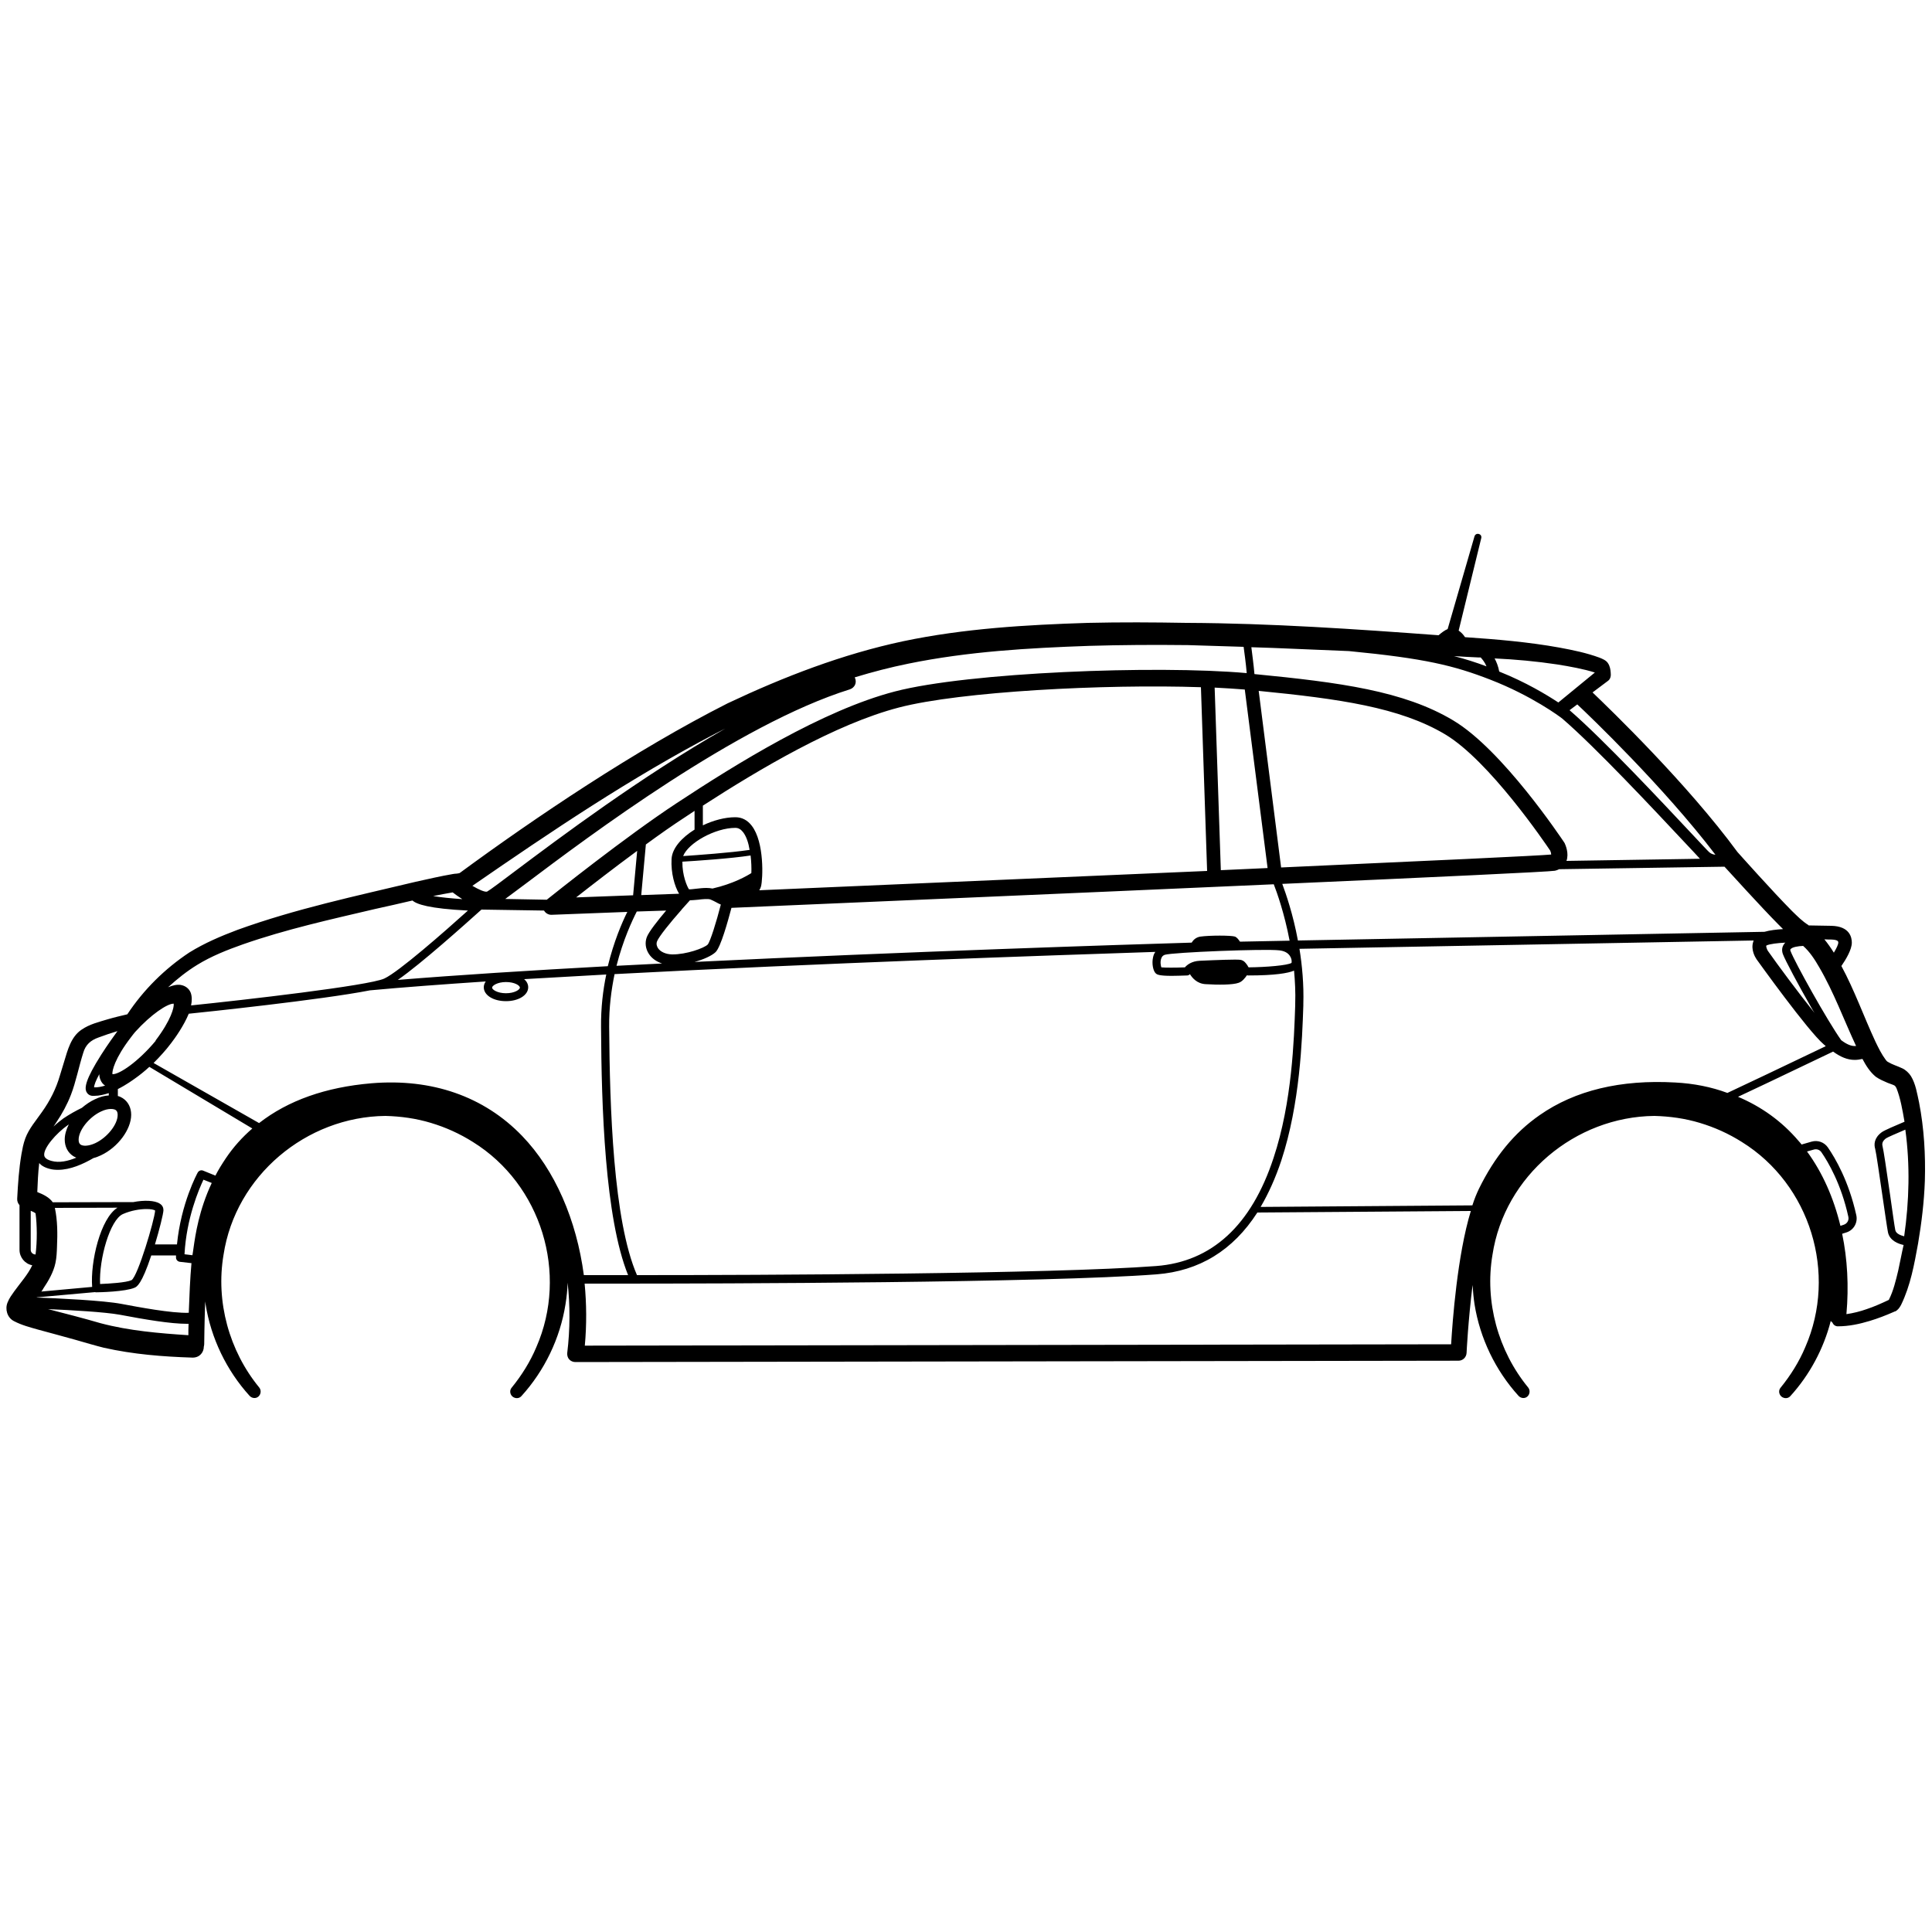 <?xml version="1.0" encoding="utf-8"?>
<!-- Generator: Adobe Illustrator 27.4.1, SVG Export Plug-In . SVG Version: 6.00 Build 0)  -->
<svg version="1.1" id="Layer_1" xmlns="http://www.w3.org/2000/svg" xmlns:xlink="http://www.w3.org/1999/xlink" x="0px" y="0px"
	 viewBox="0 0 1000 1000" style="enable-background:new 0 0 1000 1000;" xml:space="preserve">
<path d="M993.3,570.6c-1-4.5-1.7-9.5-4.2-13.6c-1-1.6-2.7-3.2-4.4-4c-3.2-1.5-4.9-1.8-7.6-3.4c-0.5-0.3-0.7-0.6-1.1-1.1
	c-2.1-2.8-3.7-6.1-5.3-9.4c-6-12.9-10.8-26.5-17.6-39.1c2.4-3.5,5.4-8.5,5.4-12.1c0-2.6-1-8.5-10.6-8.7c-2.1,0-7.9-0.1-11.7-0.2
	c-0.1,0-0.1-0.1-0.2-0.2c-3.2-2-5.6-4.5-8.4-7.2c0,0-0.1-0.1-0.1-0.1c0,0,0-0.1-0.1-0.1c-10-10.1-26.3-28.4-28.1-30.4
	c-26-35.4-65.7-73.7-75-82.6c4.4-3.3,8-6,8-6c1.3-0.9,1.6-2.7,1.4-4.2c-0.1-1.6-0.4-3.4-1.4-4.9c-0.9-1.5-2.9-2.3-4.4-2.9
	c-6.8-2.5-13.7-3.9-20.7-5.2c-16-2.9-32.6-4.3-48.9-5.4c-1-1.5-2.1-2.6-3.3-3.4c2.2-9,11.7-47.9,11.7-47.9c0.5-2.3-2.8-3.1-3.5-0.9
	l-13.9,48c-1.5,0.6-3.2,1.9-4.7,3.2c-43.1-3.2-86.9-6.2-130-6.4c-0.1,0-0.1,0-0.2,0c-0.1,0-0.2,0-0.3,0c-17-0.3-34-0.4-51,0
	c-31.9,1-64.2,2.9-95.6,9.5c-31.5,6.7-61.8,18.4-90.8,32.1c-47.5,24-99.9,59.3-138.8,87.9c-0.6,0.2-1.1,0.2-1.7,0.3
	c-0.5,0-1.3,0.1-1.8,0.2c-6.5,1.1-12.8,2.6-19.2,4c-31,7.4-62.2,14-92.3,24.9c-8.5,3.2-17,6.8-24.9,11.7
	c-12.7,8.4-23.7,19.3-32.1,32c-3.4,0.8-6.8,1.6-10.2,2.6c-4.6,1.4-9.3,2.5-13.4,5.3c-5.6,3.7-7.3,10.7-9.1,16.6l-2.2,7.2
	c-2,6.9-5.1,13-9.3,18.9c-2.9,4.2-6.7,8.5-8.6,13.6c-1.1,3-1.5,5.5-2,8.2c-1.3,7.7-1.8,15.2-2.2,23c-0.1,1.3,0.4,2.5,1.2,3.4h0v23.1
	c0,3.9,2.8,7.3,6.6,8c-2.3,4.9-6.1,9-9.4,13.6c-1.3,1.9-2.4,3.2-3.4,5.7c-1.4,3.4-0.2,7.8,3.3,9.6c4,2.1,8.3,3.2,12.5,4.4
	c6.6,1.8,13,3.5,19.4,5.3c3.4,1,11.4,3.3,14.7,4.1c15.2,3.4,30.4,4.6,45.9,5.1c3.8,0,5.8-2.9,5.8-5.7c0.1-0.4,0.2-0.8,0.2-1.3
	c0-0.2,0.1-10.7,0.5-22.1c0.1,0.5,0.1,0.9,0.2,1.4c2.8,17.7,10.9,34.4,22.8,47.5c1.2,1.3,3.2,1.5,4.5,0.4c1.4-1.2,1.6-3.3,0.5-4.7
	c-15.6-19-22.6-44.5-18.5-68.7c6.2-40.9,42.8-71.5,83.8-71.9c8,0.2,15.9,1.3,23.5,3.6c7.7,2.3,15,5.6,21.8,9.9
	c35.4,22,49.5,68,32.8,106.2c-3.2,7.6-7.6,14.6-12.8,21c-1.1,1.3-0.9,3.3,0.4,4.5c1.4,1.2,3.5,1.2,4.7-0.2
	c11.9-13.1,20-29.8,22.8-47.5c0.6-3.8,1-7.5,1.1-11.2c1.3,11.8,1.3,24.1-0.2,36.4c-0.1,1.2,0.2,2.4,1,3.3c0.8,0.9,2,1.4,3.2,1.4
	c0,0,0,0,0,0l457.1-0.7c2.3,0,4.1-1.8,4.2-4.1c0-0.3,0.8-16.5,3.1-35.1c0.2,3.3,0.5,6.6,1,9.9c2.8,17.7,10.9,34.4,22.8,47.5
	c1.2,1.3,3.2,1.5,4.5,0.4c1.4-1.2,1.6-3.3,0.5-4.7c-15.6-19-22.6-44.5-18.5-68.7c6.2-40.9,42.8-71.5,83.8-71.9
	c8,0.2,15.9,1.3,23.5,3.6c7.7,2.3,15,5.6,21.8,9.9c35.4,22,49.5,68,32.8,106.2c-3.2,7.6-7.6,14.6-12.8,21c-1.1,1.3-0.9,3.3,0.4,4.5
	c1.4,1.2,3.5,1.2,4.7-0.2c9.9-10.9,17.2-24.4,20.9-38.9c0.2,0.3,0.5,0.6,0.9,0.9c0.4,1.1,1.5,1.9,2.7,1.9c5.8,0,11.3-1.2,16.6-2.8
	c4.3-1.3,8.4-2.9,12.5-4.7l0.4-0.2l0.1,0l0.1,0c1.5-0.7,2.4-2.1,3.1-3.4c4.9-10.1,6.8-20.9,8.8-31.8c1.8-10.7,3.1-21.4,3.5-32.3
	C996.7,597.7,995.9,584,993.3,570.6z M947.8,486.3c3.7,0.1,3.7,1.1,3.7,1.6c0,0.9-0.9,2.9-2.3,5.2c-1.5-2.4-3.1-4.7-4.9-6.9
	C945.7,486.3,947,486.3,947.8,486.3z M926.8,491.3c0.8-1.1,3.9-1.6,6.5-1.7c3.4,3,6,7,8.3,11c7.6,13,12.7,27.1,19.1,40.8
	c-2.2,0.2-4.5-0.6-7.7-3c-7.3-10.3-24-40.3-26.2-46.1C926.5,491.6,926.7,491.4,926.8,491.3z M922.8,493.8
	c1.2,3.2,7.9,15.8,14.6,27.5c0.6,1.1,1.2,2.1,1.8,3c-8.4-10.5-19.3-25.2-24.2-32.2c-0.6-1-0.9-2.3-0.8-2.6c0,0,0.1-0.1,0.3-0.2
	c1.6-0.7,5.5-1.2,9.6-1.4c-0.3,0.2-0.5,0.5-0.7,0.8C922.6,489.8,922,491.5,922.8,493.8z M920.4,478.4
	C920.5,478.5,920.5,478.5,920.4,478.4c0.1,0.1,0.1,0.1,0.2,0.2c0.7,0.7,1.5,1.5,2.3,2.3c-3.4,0.2-6.9,0.6-9.6,1.4l-241.5,4.5
	c-2.5-13.5-6.2-24.2-8.1-29.3c76.8-3.4,138.8-6.3,141.1-6.8c0.8-0.2,1.5-0.4,2.2-0.8l85.6-1.3C896.3,452.6,911.1,469,920.4,478.4z
	 M205.9,507.2c12-8.3,34.6-28.6,43.3-36.4l32.4,0.5c0.7,1.3,2.2,2.2,3.7,2.2c0.1,0,0.1,0,0.2,0l39.2-1.5c-2.8,5.6-7,15.4-10.1,28.1
	C274.3,502.3,236.4,504.7,205.9,507.2z M269.1,511.2c0,1-2.7,2.9-7.2,2.9s-7.2-1.9-7.2-2.9s2.7-2.9,7.2-2.9S269.1,510.1,269.1,511.2
	z M656.1,449.3c-7.9,0.4-16,0.7-24.2,1.1l-3.2-94.5c5.6,0.3,10.8,0.6,15.6,1L656.1,449.3z M651.5,357.6c41.6,4.1,73,8.5,96.5,22.5
	c22.8,13.6,51.7,56.2,54.4,60.2c0.3,0.7,0.5,1.5,0.5,2c-6,0.6-64.3,3.3-139.8,6.7L651.5,357.6z M659.3,457.7
	c1.6,4.1,5.5,15,8.2,29.2l-25.7,0.5c-0.7-1.1-1.6-2.2-2.5-2.6c-1.9-0.7-13.3-0.7-18.1,0c-2.3,0.4-3.6,1.8-4.4,3.1
	c-33.9,1-148.3,4.7-257.3,10c4.7-1.3,8.9-3.2,10.9-5.1c2.7-2.7,6.3-15.8,8.2-22.9C422.3,468,553.8,462.4,659.3,457.7z M667.6,494.7
	c0.9,1.3,1.1,2.7,0.9,3.7c-2.2,1.3-12.9,2.2-22.2,2.3c-0.2-0.2-0.4-0.5-0.5-0.8c-0.8-1.2-1.8-2.8-3.8-3.1c-2-0.3-12.5,0.1-21.1,0.5
	c-4.1,0.2-6.5,2.1-7.6,3.4c-4.9,0.2-10.3,0.2-12.2,0c-0.3-0.9-0.7-3,0-4.7c0.3-0.9,0.9-1.5,1.8-1.8c4.2-1.3,51.9-3.2,59.3-2.3
	C664.7,492.2,666.5,493.1,667.6,494.7z M352.7,470.9c1.6-1.8,3.1-3.5,4.4-4.9c1.2,0,2.6-0.2,4.2-0.3c2.2-0.3,5.3-0.6,6.5-0.1
	c1,0.4,1.9,0.9,2.7,1.3c0.8,0.5,1.7,0.9,2.6,1.3c-2.3,9-5.5,19.2-6.8,20.7c-1.8,1.8-11,5.2-18.5,5.1c-3.2-0.1-5.9-1.3-7.2-3.2
	c-0.5-0.8-1.1-2.1-0.5-3.6c1-2.5,6.9-9.8,12.4-16l0.1,0L352.7,470.9z M353.2,446c6.8-0.4,24.8-1.6,35.3-3.2c0.4,3.2,0.5,6.5,0.4,9.1
	c-2.2,1.4-9.2,5.5-20.1,8c-1-0.2-2.1-0.3-3.2-0.3c-1.7,0-3.5,0.2-5.2,0.4c-1.2,0.1-3,0.4-3.8,0.3C355.6,458.8,353.1,453.1,353.2,446
	z M393,460.8c0.4-0.6,0.7-1.3,0.9-2c1-3.9,1.8-22.9-4.8-31.4c-2.2-2.9-5.1-4.4-8.4-4.4c-0.1,0-0.2,0-0.2,0c-5.2,0-11.3,1.6-16.7,4.2
	V417c29.4-19,68.7-42.3,101.5-50.8c31.8-8.3,106.5-12.2,156.3-10.5l3.2,95.1C547.4,454.1,459.5,457.9,393,460.8z M380.6,428.5
	c1.6,0,2.8,0.7,4,2.2c1.7,2.2,2.8,5.5,3.4,9.2c-10,1.5-27.2,2.7-34.4,3.2C356.2,436.3,370.2,428.5,380.6,428.5z M359.5,429.4
	c-6.6,4.1-11.6,9.6-11.9,15.2c-0.4,7.3,1.6,14.2,3.9,18l-19.6,0.7l2.4-26.2c7.1-5.2,14.2-10.2,20.7-14.4c1.5-1,3-2,4.5-3V429.4z
	 M344.8,471.3c-4.4,5.2-8.9,10.9-10,13.7c-1.1,2.9-0.7,6.1,1.1,8.8c1.5,2.3,4,4,6.8,4.9c-7.9,0.4-15.8,0.8-23.6,1.2
	c3.4-13.4,8.1-23.4,10.5-28.1L344.8,471.3z M327.7,463.4l-29.5,1.1c7.9-6.2,19.5-15.2,31.6-24.1L327.7,463.4z M318.1,504.2
	c104.8-5.6,225.7-9.7,279.9-11.5c-0.6,0.8-1,1.8-1.2,2.9c-0.7,3,0,7,1.5,8.3c0.5,0.4,1.3,1.2,8.1,1.2c2.1,0,4.7-0.1,8.1-0.2
	c0.5,0,1.1-0.3,1.4-0.7c1.1,1.8,3.6,5,8.2,5.2c6.4,0.4,14,0.4,17-0.7c1.9-0.6,3.4-2.6,4.3-3.9c0.2,0,0.4,0.1,0.6,0.1
	c14.1,0,20.7-1.2,23.8-2.5c0.5,5.5,0.8,11.3,0.6,17.1l0,0.8c-0.6,17.5-1.6,50.1-11.2,79c-11.5,35-32,53.8-60.8,56
	c-54.1,4.1-204.1,4.7-268.7,4.7c-12.3-28.3-14.1-86.7-14.4-128.5C315.2,521.6,316.4,512.4,318.1,504.2z M887.9,442.4
	c-1.2-0.1-2.3-0.5-3.2-1.3c-0.9-0.8-4.3-4.5-9.1-9.6c-15.1-16.1-45.6-48.7-63.2-63.9c1.1-0.8,2.5-1.9,4-3
	C822.3,370.1,861,407.1,887.9,442.4z M805.9,343.9c6.4,1,14,2.4,19.6,4.2l-18.9,15.5c-6.1-4-16.8-10.5-30.6-16
	c-0.5-2.7-1.4-5-2.4-6.8C784.4,341.3,795.3,342.3,805.9,343.9z M765.4,340.3c0.3,0,0.7,0,1,0c1,1.1,2.2,2.6,3,4.6
	c-5.6-2.1-11-3.8-16.8-5.3C756.9,339.9,761.2,340.1,765.4,340.3z M669.3,335.8c9.3,0.4,19,0.8,28.9,1.2c39.4,3.8,54.4,7.5,73.2,14.8
	c21.4,8.3,36.1,19.2,37.3,20.2c17.3,14.9,47.7,47.4,62.7,63.4c4.1,4.4,7.1,7.5,8.5,9.1l-69.1,1.1c1.4-3.9-0.5-8.2-0.9-9.1
	c-0.1-0.2-0.2-0.4-0.3-0.5c-1.3-1.9-31.9-47.9-57.4-63.1c-25.5-15.3-58.8-19.7-102.9-24c-0.4-4.8-1.2-10.5-1.6-13.9
	C655.1,335.2,662.2,335.5,669.3,335.8z M439.9,356.8c1.2-0.4,2.2-1.3,2.7-2.4c0.5-1.2,0.4-2.5-0.1-3.6l-0.1-0.2
	c9.2-2.8,18.4-5.2,27.8-7.1c30.8-6.3,62.1-8.1,93.5-9.2c16.8-0.5,33.6-0.6,50.5-0.4c0.1,0,0.2,0,0.3,0c0.1,0,0.1,0,0.2,0
	c9.7,0.3,19.4,0.6,29,0.9c0.4,3,1.2,8.8,1.6,13.6c-46.9-4.2-144.2-0.4-182.1,9.5c-37.4,9.7-82.3,37.6-112.8,57.7
	C323.9,433,287,462.5,283,465.7l-21.5-0.4c2.4-1.8,5.8-4.3,10.6-7.9C304.9,432.7,381.9,374.9,439.9,356.8z M370.5,379.6
	c1.6-0.8,3.2-1.6,4.9-2.5c-43.5,24.8-86,56.7-108.4,73.5c-6.9,5.2-13.4,10.1-14.9,10.9c-1.2,0.3-4.2-1-7.6-3
	C285.2,430.4,326.6,402.5,370.5,379.6z M238.2,452C238.2,452,238.2,452,238.2,452C238.2,452,238.2,452,238.2,452z M234.3,461.9
	c1.3,1,3.1,2.3,5,3.5c-5.6-0.4-11-0.9-15.1-1.6C227.5,463.1,230.9,462.5,234.3,461.9z M102.1,499.4c7.3-4.5,15.4-7.7,23.6-10.6
	c22.3-7.8,45.4-12.9,68.4-18.3c6.5-1.4,12.9-2.9,19.4-4.4c2.1,1.9,8.5,4.2,28.7,5.2c-12.2,11-35.9,31.8-43.3,35.2
	c-8.1,3.7-72.7,11.1-100,13.9c0.5-2.4,0.5-4.7-0.2-6.6c-0.9-2.2-2.8-3.6-5.2-4c-1.9-0.3-4.1,0.2-6.5,1.2
	C91.7,506.7,96.7,502.7,102.1,499.4z M67.7,537c0.7-1,1.5-1.9,2.2-2.8c8.4-9.3,16.7-14.7,19.9-14.7c0,0,0.1,0,0.1,0
	c0.3,1.7-1.2,8.3-9.4,19.1l0.1,0.1c-9.2,11-18.9,17.5-22.4,17.3C57.9,554.4,59.4,547.8,67.7,537z M60.9,577.1
	c0,4.9-5.4,11.7-11.6,14.6c-3.7,1.7-6.4,1.5-7.5,0.8c-0.3-0.2-1.1-0.7-1.1-2.6c0-4.9,5.4-11.7,11.6-14.6c2.1-1,3.8-1.3,5.1-1.3
	c1.1,0,1.9,0.2,2.4,0.5C60.1,574.7,60.9,575.2,60.9,577.1z M29.3,580.7c2.9-4.3,5.5-9.1,7.4-14c2.6-6.7,4.2-15,6.4-21.8
	c1.2-4.2,3.9-6.5,7.9-7.9c3.2-1.2,6.5-2.3,9.8-3.3c-1.6,2.2-5.1,7-8.4,12.2c-8.4,13.2-8.6,17.1-7.7,19.2c0.6,1.2,1.7,2,3.1,2.1
	c0.4,0,0.7,0,1.1,0c2.4,0,4.9-0.6,7.4-1.4v1.2c-2.3,0.1-4.7,0.8-7.2,2c-2.4,1.1-4.7,2.7-6.7,4.4c-3.1,1.5-6.5,3.4-9.6,5.5
	c-1.2,0.9-3.1,2.3-5.1,4.2C28.4,582.1,28.9,581.3,29.3,580.7z M54.4,561.9c-1.9,0.6-3.9,1-5.7,0.9c0-1.2,1-3.7,2.7-6.8
	c0,1.1,0.2,2,0.6,2.9C52.5,560.2,53.3,561.2,54.4,561.9z M35.3,582.2c0.1-0.1,0.2-0.1,0.3-0.2c-1.3,2.6-2.1,5.3-2.1,7.8
	c0,3.7,1.6,6.8,4.4,8.6c0.5,0.3,1.1,0.6,1.6,0.8c-4.3,1.8-8.8,2.8-12.8,1.7c-3.5-0.9-3.7-2.4-3.8-2.8
	C22.3,594.4,29,586.6,35.3,582.2z M18.2,649.3c-1.3-0.1-2.3-1.1-2.3-2.4v-20.2c0.3,0.1,0.5,0.2,0.7,0.3c0.7,0.3,1.3,0.6,1.8,1
	c0.8,6,0.9,14.4,0,21.3L18.2,649.3z M97.5,691.1c-15.2-1-30.7-2.3-45.4-6.2c-8.9-2.6-18.3-5-27.2-7.3c11.9,0.5,29.4,1.5,37.1,2.9
	c13.2,2.5,26.3,4.7,34.7,4.7c0.3,0,0.6,0,0.9,0C97.5,687.5,97.5,689.5,97.5,691.1z M97.7,679.5c-9,0.3-26.2-3-34.8-4.6
	c-9.5-1.8-32.9-2.9-43.9-3.3c0,0,0-0.1,0.1-0.1l30.1-2.7c0.2,0.1,0.4,0.1,0.6,0.1c0,0,0,0,0,0c1.5,0,15.1-0.3,19.9-2.4
	c1.1-0.5,3.6-1.6,8.6-16.7h12.8c0,0.4,0,0.8,0,1.1c0,1.1,0.8,2,1.9,2.2l6.1,0.7C98.4,661.4,98,671.3,97.7,679.5z M28.4,625.2
	l32.4-0.1c-8.8,5.5-14.1,28-13.1,41l-26.3,2.4c0.4-0.5,0.8-1.1,1.1-1.7c2.5-3.7,5.2-8.3,6.2-13.1c0.6-2.8,0.7-5.6,0.8-8.4
	C29.8,638.6,29.8,631.8,28.4,625.2z M63.6,628.4c4.3-1.9,8.9-2.6,12.2-2.6c2.3,0,3.9,0.3,4.5,0.8c-0.4,5.1-8.9,33.8-12.2,36
	c-2.9,1.3-11.5,1.8-16.3,2C51.2,651.7,56.9,631.4,63.6,628.4z M100.2,645.7c-0.1,0.8-0.2,1.5-0.3,2.1c-0.1,0.6-0.2,1.3-0.3,1.9
	l-4.1-0.5c1-18.7,7.5-33.7,9.8-38.6l4.3,1.7C103,626.3,101.1,639.3,100.2,645.7z M111.5,608.5l-6.4-2.6c-1-0.4-2.1,0-2.7,0.9
	c-0.4,0.7-8.7,16-10.8,37.3H80.2c2.3-7.6,4.3-15.6,4.4-17.7c0-1.4-0.6-2.6-1.9-3.4c-2.6-1.7-8.1-1.9-13.7-0.8l-41.7,0.1
	c-1.7-2.5-4.9-4.1-8-5.3c0.2-4.9,0.4-10,1-15c1,1.2,2.7,2.3,5.4,3c1.4,0.4,2.9,0.5,4.4,0.5c6.3,0,13-3,18.3-6.1
	c1.3-0.3,2.5-0.8,3.8-1.4c8.8-4.1,15.7-13.4,15.7-21c0-3.7-1.6-6.8-4.4-8.6c-0.8-0.5-1.6-0.9-2.5-1.1v-3.6c4.4-2.2,7.9-4.8,8.9-5.5
	c2.4-1.7,4.9-3.7,7.4-6l53.3,31.9c-5.2,4.5-9.8,9.6-13.7,15.4C114.9,602.5,113,605.5,111.5,608.5z M270.2,587.9
	c-19.7-20.4-46.6-29.8-77.9-27.2c-23.7,2-43.2,8.9-58.2,20.6l-54.6-31.1c3.2-3.2,6.4-6.7,9.1-10.3v0c2-2.6,6.5-8.9,9.1-15.2
	c7-0.7,68.9-7.2,93.8-12.1l0,0c17.2-1.6,37.6-3.1,59.9-4.6c-0.6,0.9-1,1.9-1,3c0,4.1,4.9,7.2,11.5,7.2c6.5,0,11.5-3.1,11.5-7.2
	c0-1.6-0.8-3.1-2.1-4.2c13.7-0.8,27.9-1.6,42.5-2.4c-1.7,8.1-2.8,17.3-2.7,27.1c0.2,41.3,2,98.8,14,128.5c-11,0-19,0-22.9,0
	C298.4,631.5,287.3,605.6,270.2,587.9z M751.1,695.8l-448.4,0.7c1-10.9,0.9-21.7-0.1-32.1c3.1,0,8.5,0,15.7,0
	c56.2,0,222.7-0.4,280.3-4.8c22.1-1.7,39.6-12.4,52.2-32l110.5-0.8C754.3,649.7,751.8,684,751.1,695.8z M867.1,560.3
	c-28.3-1.6-51.9,4.1-70.2,16.9c-13.1,9.1-23.3,21.6-31.4,38.1c-1.2,2.5-2.4,5.4-3.4,8.6l-109.6,0.8c4.1-7,7.7-15,10.7-24
	c9.7-29.5,10.8-62.5,11.4-80.2l0-0.8c0.3-10.1-0.6-19.9-2-28.6l235.1-4.3c-0.1,0.3-0.3,0.6-0.3,0.9c-1.2,3.9,1.1,7.8,1.6,8.5
	l0.1,0.2c1.1,1.5,26.5,37,34.9,44.2c0.4,0.3,0.7,0.6,1,0.9c-19,9.1-44.6,21.3-50.9,24.2C885.8,562.6,876.7,560.8,867.1,560.3z
	 M935.3,596l3.6-1c1.4-0.4,2.9,0.1,3.8,1.3c3.6,5.2,10.3,16.6,14,33.5c0.4,1.8-0.6,3.5-2.3,4.1l-1.8,0.6
	C949.1,620,943.3,606.9,935.3,596z M978.4,672.5c-0.1,0.1-0.3,0.1-0.4,0.2c0.1,0,0.2-0.1,0.2-0.1
	C978.4,672.5,978.4,672.5,978.4,672.5C978.5,672.4,978.5,672.5,978.4,672.5z M982.5,657.7c-1.2,5-2.5,10.5-4.8,15c0,0,0,0,0,0.1
	c-3.8,1.8-7.6,3.5-11.5,4.8c-3.4,1.2-7,2.1-10.5,2.6c1.3-14.5,0.5-28.6-2.2-41.6l2.2-0.7c3.8-1.2,6-5.1,5.1-9
	c-3.9-17.6-10.9-29.5-14.7-35c-1.9-2.7-5.2-3.9-8.4-3l-5.2,1.5c-0.5-0.6-1-1.3-1.6-1.9c-8.6-10.1-19.2-17.7-31.3-22.8
	c6.5-3,20.1-9.5,49.2-23.4c3.9,2.8,7.4,4.3,11.2,4.3c1.3,0,2.6-0.2,4-0.5c1.8,3.4,3.9,6.8,7,9.3c1.9,1.3,4,2.2,6.1,3.1
	c1.7,0.7,2.8,0.9,3.7,1.5c0.3,0.3,0.5,0.7,0.8,1.2c2.1,5.3,3.1,11.3,4.1,17c0,0.1,0,0.3,0.1,0.4c-4,1.7-10.7,4.5-11.9,5.5
	c-3.9,2.9-4,6.3-3.3,8.6c0.5,1.8,2.3,14.4,3.8,24.6c1.3,8.9,2.4,16.5,2.8,18.5c0.9,4.5,5.7,6.1,8.1,6.6
	C984.3,648.7,983.5,653.2,982.5,657.7z M985.6,639.9c-1.5-0.4-4.2-1.2-4.6-3.2c-0.4-1.9-1.5-9.8-2.7-18.3c-2-13.9-3.4-23.2-3.9-25.1
	c-0.4-1.6,0.1-2.8,1.8-4.1c0.7-0.5,5.3-2.5,10-4.5C988.7,603.1,988.2,621.7,985.6,639.9z"/>
</svg>
